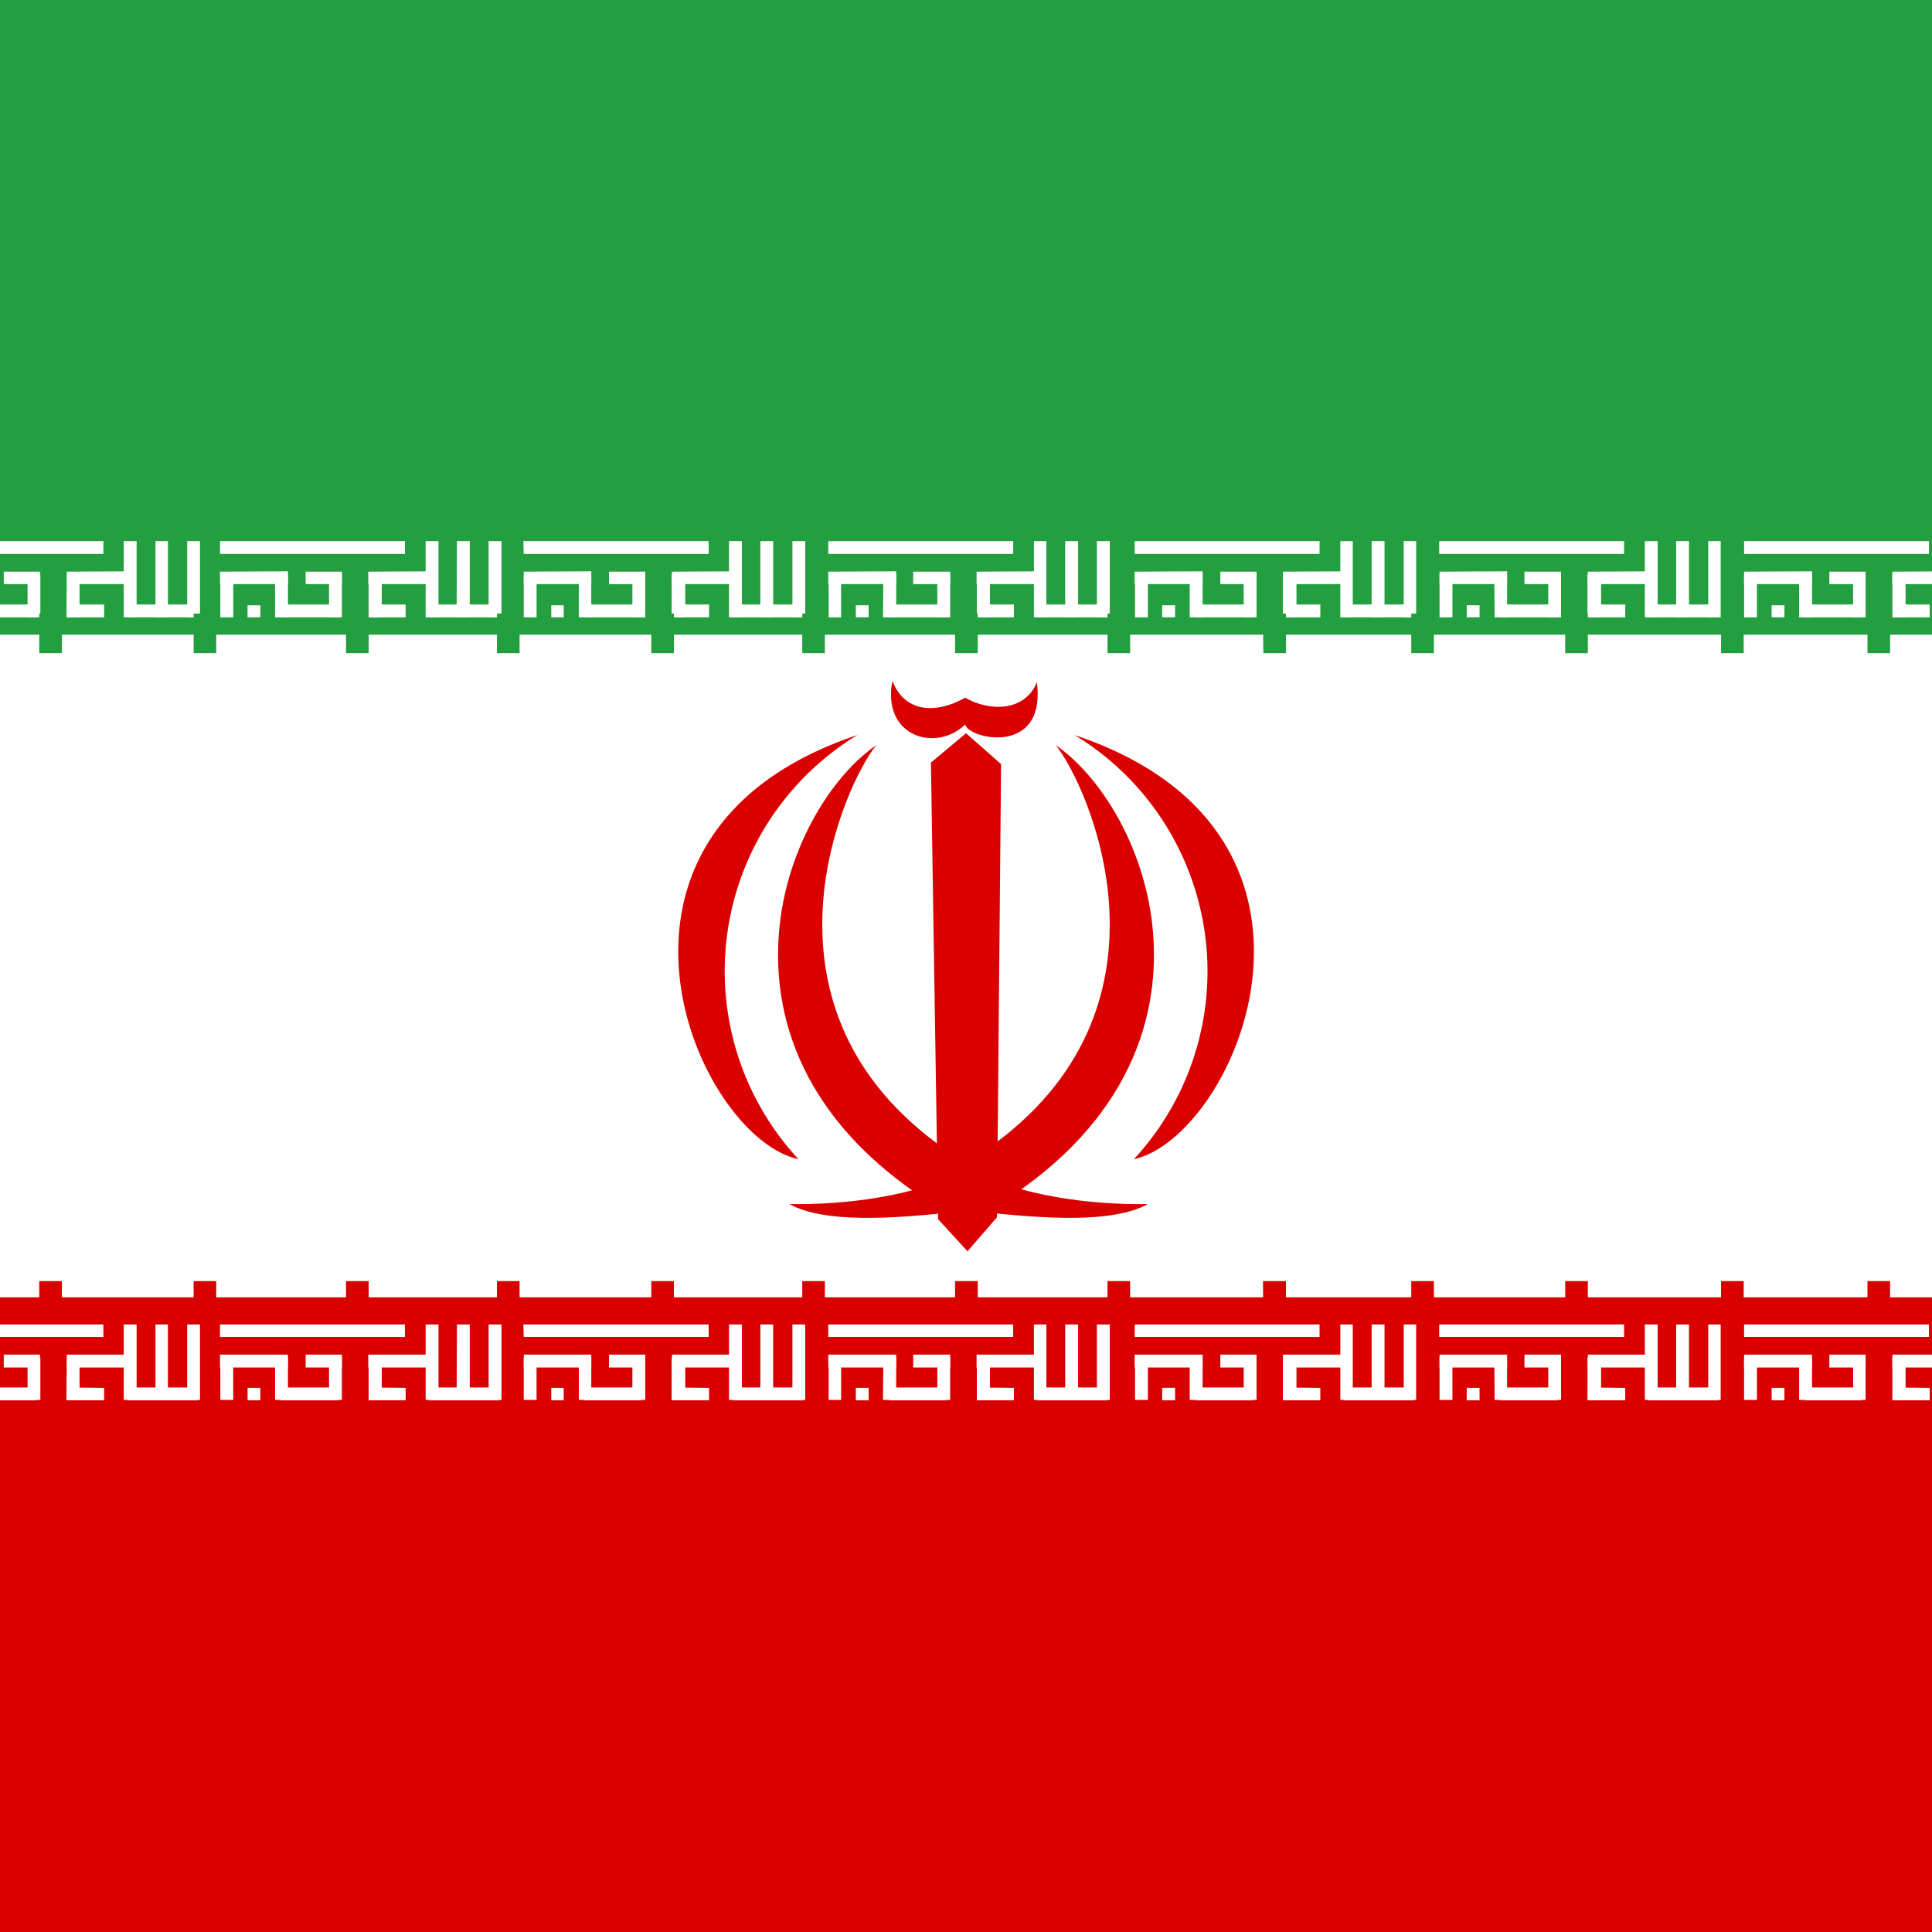 <svg width="45" height="45" fill="none" xmlns="http://www.w3.org/2000/svg"><rect width="100%" height="100%" fill="#333333" stroke="none"/><g clip-path="url(#a)" fill-rule="evenodd" clip-rule="evenodd"><path d="M-16.875 0h78.75v45h-78.75V0Z" fill="#fff"/><path d="M-16.875 30.217h78.75V45h-78.75V30.217Z" fill="#DA0000"/><path d="M-1.898 30.85h4.306v.29h-4.306v-.29Zm.641 1.476h.299v.29h-.299v-.29Zm3.683 0v.29h-.862v-.299l.862.01Zm.457-1.476h.299v1.757h-.3V30.85Z" fill="#fff"/><path d="M4.605 32.317v.3H2.971v-.3h1.634Zm-3.04-.694h.28v.993h-.29l.01-.993Z" fill="#fff"/><path d="M4.36 30.85h.298v1.757H4.36V30.85Zm-.739 0h.29v1.757h-.29V30.85Zm-3.937.703v.299h-1.582v-.3h1.582Zm3.454 0v.299H1.556v-.3h1.582Z" fill="#fff"/><path d="M1.564 31.632h.282v.975h-.29l.008-.975Z" fill="#fff"/><path d="M1.564 31.632h.282v.975h-.29l.008-.975Z" fill="#fff"/><path d="M1.564 31.632h.282v.975h-.29l.008-.975Zm-3.454 0h.29v.975h-.29v-.975Zm2.532 0H.94v.975H.642v-.975Zm-1.257 0h.299v.975h-.3v-.975Z" fill="#fff"/><path d="M.844 32.317v.3H-.483v-.3H.844Zm.088-.764v.299H.088v-.3h.844ZM5.124 30.85h4.307v.29H5.124v-.29Zm.642 1.476h.298v.29h-.298v-.29Zm3.682 0v.29h-.861v-.299l.861.01Zm.466-1.476h.299v1.757h-.299V30.85Z" fill="#fff"/><path d="M11.628 32.317v.3H9.993v-.3h1.635Zm-3.041-.694h.299v.993h-.3v-.993Z" fill="#fff"/><path d="M11.382 30.85h.299v1.757h-.3V30.85Zm-.738 0h.298v1.757h-.307l.009-1.757Zm-3.938.703v.299H5.124v-.3h1.582Zm3.454 0v.299H8.578v-.3h1.582Z" fill="#fff"/><path d="M8.587 31.632h.299v.975h-.3v-.975Z" fill="#fff"/><path d="M8.587 31.632h.299v.975h-.3v-.975Z" fill="#fff"/><path d="M8.587 31.632h.299v.975h-.3v-.975Zm-3.454 0h.299v.975h-.3v-.975Zm2.531 0h.299v.975h-.299v-.975Zm-1.257 0h.3v.975h-.3v-.975Z" fill="#fff"/><path d="M7.875 32.317v.3H6.539v-.3h1.336Zm.088-.764v.299h-.844v-.3h.844ZM12.19 30.85h4.316v.29h-4.307l-.009-.29Zm.65 1.476h.29v.29h-.29v-.29Zm3.675 0v.29h-.862v-.299l.862.01Zm.465-1.476h.3v1.757h-.3V30.85Z" fill="#fff"/><path d="M18.703 32.317v.3h-1.635v-.3h1.635Zm-3.05-.694h.3v.993h-.3v-.993Z" fill="#fff"/><path d="M18.457 30.85h.299v1.757h-.299V30.85Zm-.747 0h.299v1.757h-.299V30.85Zm-3.938.703v.299H12.2v-.3h1.574Zm3.455 0v.299h-1.574v-.3h1.574Z" fill="#fff"/><path d="M15.653 31.632h.3v.975h-.3v-.975Z" fill="#fff"/><path d="M15.653 31.632h.3v.975h-.3v-.975Z" fill="#fff"/><path d="M15.653 31.632h.3v.975h-.3v-.975Zm-3.454 0h.299v.975h-.299v-.975Zm2.531 0h.3v.975h-.3v-.975Zm-1.248 0h.29v.975h-.29v-.975Z" fill="#fff"/><path d="M14.941 32.317v.3h-1.327v-.3h1.327Zm.088-.764v.299h-.844v-.3h.844ZM19.292 30.85h4.307v.29h-4.307v-.29Zm.642 1.476h.298v.29h-.298v-.29Zm3.682 0v.29h-.861v-.299l.861.01Zm.466-1.476h.29v1.757h-.29V30.85Z" fill="#fff"/><path d="M25.796 32.317v.3H24.16v-.3h1.635Zm-3.041-.694h.299v.993h-.3v-.993Z" fill="#fff"/><path d="M25.55 30.85h.299v1.757h-.3V30.85Zm-.739 0h.3v1.757h-.3V30.85Zm-3.937.703v.299h-1.582v-.3h1.582Zm3.454 0v.299h-1.582v-.3h1.582Z" fill="#fff"/><path d="M22.755 31.632h.299v.975h-.3v-.975Z" fill="#fff"/><path d="M22.755 31.632h.299v.975h-.3v-.975Z" fill="#fff"/><path d="M22.755 31.632h.299v.975h-.3v-.975Zm-3.454 0h.29v.975h-.29v-.975Zm2.531 0h.299v.975h-.299v-.975Zm-1.257 0h.299v.975h-.308l.01-.975Z" fill="#fff"/><path d="M22.043 32.317v.3h-1.336v-.3h1.336Zm.088-.764v.299h-.861v-.3h.86Z" fill="#fff"/><path d="M-16.875 0h78.75v14.783h-78.75V0Z" fill="#239F40"/><path d="M26.429 30.85h4.306v.29H26.43v-.29Zm.641 1.476h.3v.29h-.3v-.29Zm3.683 0v.29h-.87v-.299l.87.01Zm.466-1.476h.29v1.757h-.29V30.85Z" fill="#fff"/><path d="M32.933 32.317v.3h-1.635v-.3h1.635Zm-3.041-.694h.298v.993h-.307l.009-.993Z" fill="#fff"/><path d="M32.695 30.85h.29v1.757h-.29V30.85Zm-.747 0h.3v1.757h-.3V30.85Zm-3.937.703v.299h-1.582v-.3h1.582Zm3.454 0v.299h-1.582v-.3h1.582Z" fill="#fff"/><path d="M29.883 31.632h.307v.975h-.307v-.975Z" fill="#fff"/><path d="M29.883 31.632h.307v.975h-.307v-.975Z" fill="#fff"/><path d="M29.883 31.632h.307v.975h-.307v-.975Zm-3.445 0h.298v.975h-.299v-.975Zm2.53 0h.3v.975h-.3v-.975Zm-1.256 0h.299v.975h-.3v-.975Z" fill="#fff"/><path d="M29.18 32.317v.3h-1.336v-.3h1.336Zm.088-.764v.299h-.844v-.3h.844ZM33.522 30.85h4.306v.29h-4.306v-.29Zm.641 1.476h.299v.29h-.299v-.29Zm3.692 0v.29h-.87v-.299l.87.01Zm.457-1.476h.298v1.757h-.298V30.85Z" fill="#fff"/><path d="M40.025 32.317v.3h-1.634v-.3h1.634Zm-3.04-.694h.298v.993h-.299v-.993Z" fill="#fff"/><path d="M39.788 30.85h.29v1.757h-.29V30.85Zm-.747 0h.299v1.757h-.299V30.85Zm-3.938.703v.299H33.53v-.3h1.573Zm3.455 0v.299h-1.574v-.3h1.574Z" fill="#fff"/><path d="M36.984 31.632h.3v.975h-.3v-.975Z" fill="#fff"/><path d="M36.984 31.632h.3v.975h-.3v-.975Z" fill="#fff"/><path d="M36.984 31.632h.3v.975h-.3v-.975Zm-3.454 0h.3v.975h-.3v-.975Zm2.532 0h.298v.975h-.298v-.975Zm-1.257 0h.298v.975h-.29l-.008-.975Z" fill="#fff"/><path d="M36.273 32.317v.3h-1.328v-.3h1.328Zm.087-.764v.299h-.852v-.3h.852ZM40.623 30.85h4.307v.29h-4.307v-.29Zm.642 1.476h.298v.29h-.298v-.29Zm3.682 0v.29h-.861v-.299l.861.01Zm.457-1.476h.3v1.757h-.3V30.85Z" fill="#fff"/><path d="M47.127 32.317v.3h-1.635v-.3h1.635Zm-3.05-.694h.299v.993h-.299v-.993Z" fill="#fff"/><path d="M46.88 30.85h.3v1.757h-.3V30.85Zm-.737 0h.29v1.757h-.29V30.85Zm-3.938.703v.299h-1.582v-.3h1.582Zm3.454 0v.299h-1.582v-.3h1.582Z" fill="#fff"/><path d="M44.086 31.632h.29v.975h-.29v-.975Z" fill="#fff"/><path d="M44.086 31.632h.29v.975h-.29v-.975Z" fill="#fff"/><path d="M44.086 31.632h.29v.975h-.29v-.975Zm-3.463 0h.299v.975h-.299v-.975Zm2.54 0h.29v.975h-.29v-.975Zm-1.257 0h.3v.975h-.3v-.975Z" fill="#fff"/><path d="M43.365 32.317v.3h-1.327v-.3h1.327Zm.088-.764v.299h-.844v-.3h.844ZM-1.898 12.604h4.306v.298h-4.306v-.298Zm.641 1.494h.299v.28h-.299v-.28Zm3.683-.018v.299h-.862v-.299h.862Zm.457-1.476h.299v1.775h-.3v-1.775Z" fill="#fff"/><path d="M4.605 14.08v.299H2.971v-.299h1.634Zm-3.04-.694h.28v.993h-.29l.01-.993Z" fill="#fff"/><path d="M4.36 12.604h.298v1.775H4.36v-1.775Zm-.739 0h.29v1.775h-.29v-1.775Zm-3.937.703v.298h-1.582v-.29l1.582-.008Zm3.454 0v.298H1.556v-.29l1.582-.008Z" fill="#fff"/><path d="M1.564 13.386h.282v.993h-.29l.008-.993Z" fill="#fff"/><path d="M1.564 13.386h.282v.993h-.29l.008-.993Z" fill="#fff"/><path d="M1.564 13.386h.282v.993h-.29l.008-.993Zm-3.454 0h.29v.993h-.29v-.993Zm2.532 0H.94v.993H.642v-.993Zm-1.257 0h.299v.993h-.3v-.993Z" fill="#fff"/><path d="M.844 14.08v.299H-.483v-.299H.844Zm.088-.765v.29H.088v-.29h.844ZM5.124 12.604h4.307v.298H5.124v-.298Zm.642 1.494h.298v.28h-.298v-.28Zm3.682-.018v.299h-.861v-.299h.861Zm.466-1.476h.299v1.775h-.299v-1.775Z" fill="#fff"/><path d="M11.628 14.08v.299H9.993v-.299h1.635Zm-3.041-.694h.299v.993h-.3v-.993Z" fill="#fff"/><path d="M11.382 12.604h.299v1.775h-.3v-1.775Zm-.738 0h.298v1.775h-.307l.009-1.775Zm-3.938.703v.298H5.124v-.29l1.582-.008Zm3.454 0v.298H8.578v-.29l1.582-.008Z" fill="#fff"/><path d="M8.587 13.386h.299v.993h-.3v-.993Z" fill="#fff"/><path d="M8.587 13.386h.299v.993h-.3v-.993Z" fill="#fff"/><path d="M8.587 13.386h.299v.993h-.3v-.993Zm-3.454 0h.299v.993h-.3v-.993Zm2.531 0h.299v.993h-.299v-.993Zm-1.257 0h.3v.993h-.3v-.993Z" fill="#fff"/><path d="M7.875 14.08v.299H6.539v-.299h1.336Zm.088-.765v.29h-.844v-.29h.844ZM12.19 12.604h4.316v.298h-4.307l-.009-.298Zm.65 1.494h.29v.28h-.29v-.28Zm3.675-.018v.299h-.862v-.299h.862Zm.465-1.476h.3v1.775h-.3v-1.775Z" fill="#fff"/><path d="M18.703 14.08v.299h-1.635v-.299h1.635Zm-3.05-.694h.3v.993h-.3v-.993Z" fill="#fff"/><path d="M18.457 12.604h.299v1.775h-.299v-1.775Zm-.747 0h.299v1.775h-.299v-1.775Zm-3.938.703v.298H12.2v-.29l1.574-.008Zm3.455 0v.298h-1.574v-.29l1.574-.008Z" fill="#fff"/><path d="M15.653 13.386h.3v.993h-.3v-.993Z" fill="#fff"/><path d="M15.653 13.386h.3v.993h-.3v-.993Z" fill="#fff"/><path d="M15.653 13.386h.3v.993h-.3v-.993Zm-3.454 0h.299v.993h-.299v-.993Zm2.531 0h.3v.993h-.3v-.993Zm-1.248 0h.29v.993h-.29v-.993Z" fill="#fff"/><path d="M14.941 14.08v.299h-1.327v-.299h1.327Zm.088-.765v.29h-.844v-.29h.844ZM19.292 12.604h4.307v.298h-4.307v-.298Zm.642 1.494h.298v.28h-.298v-.28Zm3.682-.018v.299h-.861v-.299h.861Zm.466-1.476h.29v1.775h-.29v-1.775Z" fill="#fff"/><path d="M25.796 14.08v.299H24.16v-.299h1.635Zm-3.041-.694h.299v.993h-.3v-.993Z" fill="#fff"/><path d="M25.55 12.604h.299v1.775h-.3v-1.775Zm-.739 0h.3v1.775h-.3v-1.775Zm-3.937.703v.298h-1.582v-.29l1.582-.008Zm3.454 0v.298h-1.582v-.29l1.582-.008Z" fill="#fff"/><path d="M22.755 13.386h.299v.993h-.3v-.993Z" fill="#fff"/><path d="M22.755 13.386h.299v.993h-.3v-.993Z" fill="#fff"/><path d="M22.755 13.386h.299v.993h-.3v-.993Zm-3.454 0h.29v.993h-.29v-.993Zm2.531 0h.299v.993h-.299v-.993Zm-1.257 0h.299v.993h-.308l.01-.993Z" fill="#fff"/><path d="M22.043 14.08v.299h-1.336v-.299h1.336Zm.088-.765v.29h-.861v-.29h.86ZM26.429 12.604h4.306v.298H26.43v-.298Zm.641 1.494h.3v.28h-.3v-.28Zm3.683-.018v.299h-.87v-.299h.87Zm.466-1.476h.29v1.775h-.29v-1.775Z" fill="#fff"/><path d="M32.933 14.08v.299h-1.635v-.299h1.635Zm-3.041-.694h.298v.993h-.307l.009-.993Z" fill="#fff"/><path d="M32.695 12.604h.29v1.775h-.29v-1.775Zm-.747 0h.3v1.775h-.3v-1.775Zm-3.937.703v.298h-1.582v-.29l1.582-.008Zm3.454 0v.298h-1.582v-.29l1.582-.008Z" fill="#fff"/><path d="M29.883 13.386h.307v.993h-.307v-.993Z" fill="#fff"/><path d="M29.883 13.386h.307v.993h-.307v-.993Z" fill="#fff"/><path d="M29.883 13.386h.307v.993h-.307v-.993Zm-3.445 0h.298v.993h-.299v-.993Zm2.53 0h.3v.993h-.3v-.993Zm-1.256 0h.299v.993h-.3v-.993Z" fill="#fff"/><path d="M29.18 14.08v.299h-1.336v-.299h1.336Zm.088-.765v.29h-.844v-.29h.844ZM33.522 12.604h4.306v.298h-4.306v-.298Zm.641 1.494h.299v.28h-.299v-.28Zm3.692-.018v.299h-.87v-.299h.87Zm.457-1.476h.298v1.775h-.298v-1.775Z" fill="#fff"/><path d="M40.025 14.08v.299h-1.634v-.299h1.634Zm-3.04-.694h.298v.993h-.299v-.993Z" fill="#fff"/><path d="M39.788 12.604h.29v1.775h-.29v-1.775Zm-.747 0h.299v1.775h-.299v-1.775Zm-3.938.703v.298H33.53v-.29l1.573-.008Zm3.455 0v.298h-1.574v-.29l1.574-.008Z" fill="#fff"/><path d="M36.984 13.386h.3v.993h-.3v-.993Z" fill="#fff"/><path d="M36.984 13.386h.3v.993h-.3v-.993Z" fill="#fff"/><path d="M36.984 13.386h.3v.993h-.3v-.993Zm-3.454 0h.3v.993h-.3v-.993Zm2.532 0h.298v.993h-.298v-.993Zm-1.257 0h.298v.993h-.29l-.008-.993Z" fill="#fff"/><path d="M36.273 14.08v.299h-1.328v-.299h1.328Zm.087-.765v.29h-.852v-.29h.852ZM40.623 12.604h4.307v.298h-4.307v-.298Zm.642 1.494h.298v.28h-.298v-.28Zm3.682-.018v.299h-.861v-.299h.861Zm.457-1.476h.3v1.775h-.3v-1.775Z" fill="#fff"/><path d="M47.127 14.08v.299h-1.635v-.299h1.635Zm-3.05-.694h.299v.993h-.299v-.993Z" fill="#fff"/><path d="M46.88 12.604h.3v1.775h-.3v-1.775Zm-.737 0h.29v1.775h-.29v-1.775Zm-3.938.703v.298h-1.582v-.29l1.582-.008Zm3.454 0v.298h-1.582v-.29l1.582-.008Z" fill="#fff"/><path d="M44.086 13.386h.29v.993h-.29v-.993Z" fill="#fff"/><path d="M44.086 13.386h.29v.993h-.29v-.993Z" fill="#fff"/><path d="M44.086 13.386h.29v.993h-.29v-.993Zm-3.463 0h.299v.993h-.299v-.993Zm2.54 0h.29v.993h-.29v-.993Zm-1.257 0h.3v.993h-.3v-.993Z" fill="#fff"/><path d="M43.365 14.08v.299h-1.327v-.299h1.327Zm.088-.765v.29h-.844v-.29h.844Z" fill="#fff"/><path d="M-6.047 29.839h.527v.923h-.527v-.923Zm14.107 0h.527v.923H8.06v-.923Zm-24.935 0h.527v.923h-.527v-.923Zm7.163 0h.527v.923h-.527v-.923Zm7.11 0h.528v.923h-.528v-.923Zm3.516 0h.527v.923H.914v-.923Zm3.595 0h.527v.923H4.51v-.923Zm7.066 0h.527v.923h-.527v-.923Zm17.842 0h.536v.923h-.527l-.009-.923Zm-14.247 0h.527v.923h-.527v-.923Zm3.516 0h.527v.923h-.527v-.923Zm3.56 0h.527v.923h-.528v-.923Zm3.55 0h.527v.923h-.527v-.923Zm28.406 0h.528v.923h-.528v-.923Zm-21.33 0h.526v.923h-.527v-.923Zm3.585 0h.527v.923h-.527v-.923Zm3.63 0h.527v.923h-.527v-.923Zm3.41 0h.527v.923h-.527v-.923Zm3.63 0h.527v.923h-.527v-.923Zm3.55 0h.528v.923h-.527v-.923Zm10.521 0h.528v.923h-.528v-.923Zm-3.41 0h.527v.923h-.527v-.923Zm-71.095 0h.528v.923h-.528v-.923Z" fill="#D90000"/><path d="M-6.047 14.291h.527v.923h-.527v-.923Zm14.107 0h.527v.923H8.06v-.923Zm-24.935 0h.527v.923h-.527v-.923Zm7.163 0h.527v.923h-.527v-.923Zm7.11 0h.528v.923h-.528v-.923Zm3.516 0h.527v.923H.914v-.923Zm3.595 0h.527v.923H4.51v-.923Zm7.066 0h.527v.923h-.527v-.923Zm17.842 0h.536v.923h-.527l-.009-.923Zm-14.247 0h.527v.923h-.527v-.923Zm3.516 0h.527v.923h-.527v-.923Zm3.56 0h.527v.923h-.528v-.923Zm3.55 0h.527v.923h-.527v-.923Zm28.406 0h.528v.923h-.528v-.923Zm-21.33 0h.526v.923h-.527v-.923Zm3.585 0h.527v.923h-.527v-.923Zm3.63 0h.527v.923h-.527v-.923Zm3.41 0h.527v.923h-.527v-.923Zm3.63 0h.527v.923h-.527v-.923Zm3.55 0h.528v.923h-.527v-.923Zm10.521 0h.528v.923h-.528v-.923Zm-3.41 0h.527v.923h-.527v-.923Zm-71.095 0h.528v.923h-.528v-.923Z" fill="#239E3F"/><path d="M24.592 17.358c.738.915 3.032 5.942-1.38 9.247-2.083 1.564-.791 1.634-.73 1.898 3.34-1.767 4.421-4.175 4.395-6.328-.018-2.145-1.16-4.043-2.285-4.817Z" fill="#DA0000"/><path d="M25.031 17.121A6.442 6.442 0 0 1 26.411 27c2.39-.527 5.45-7.594-1.38-9.879Zm-5.062 0A6.44 6.44 0 0 0 18.598 27c-2.4-.527-5.45-7.594 1.37-9.879Z" fill="#DA0000"/><path d="M20.408 17.358c-.738.915-3.032 5.942 1.38 9.247 2.074 1.564.791 1.634.73 1.898-3.34-1.767-4.421-4.175-4.395-6.328.018-2.145 1.16-4.043 2.285-4.817Z" fill="#DA0000"/><path d="M26.736 28.046c-1.31.018-2.953-.176-4.175-.817.203.395.37.641.572 1.028 1.16.114 2.768.246 3.603-.211Zm-8.35 0c1.31.018 2.954-.176 4.175-.817-.202.395-.369.641-.57 1.028-1.16.114-2.77.246-3.604-.211Zm2.4-12.19c.264.703.958.808 1.696.395.545.316 1.38.343 1.67-.36.22 1.74-1.608 1.318-1.67.984-.685.66-1.95.281-1.696-1.02Z" fill="#DA0000"/><path d="m22.535 29.145.686-.791.096-10.556-.817-.72-.817.685.167 10.634.685.748Z" fill="#DA0000"/></g><defs><clipPath id="a"><path fill="#fff" transform="translate(-7.5)" d="M0 0h60v45H0z"/></clipPath></defs></svg>